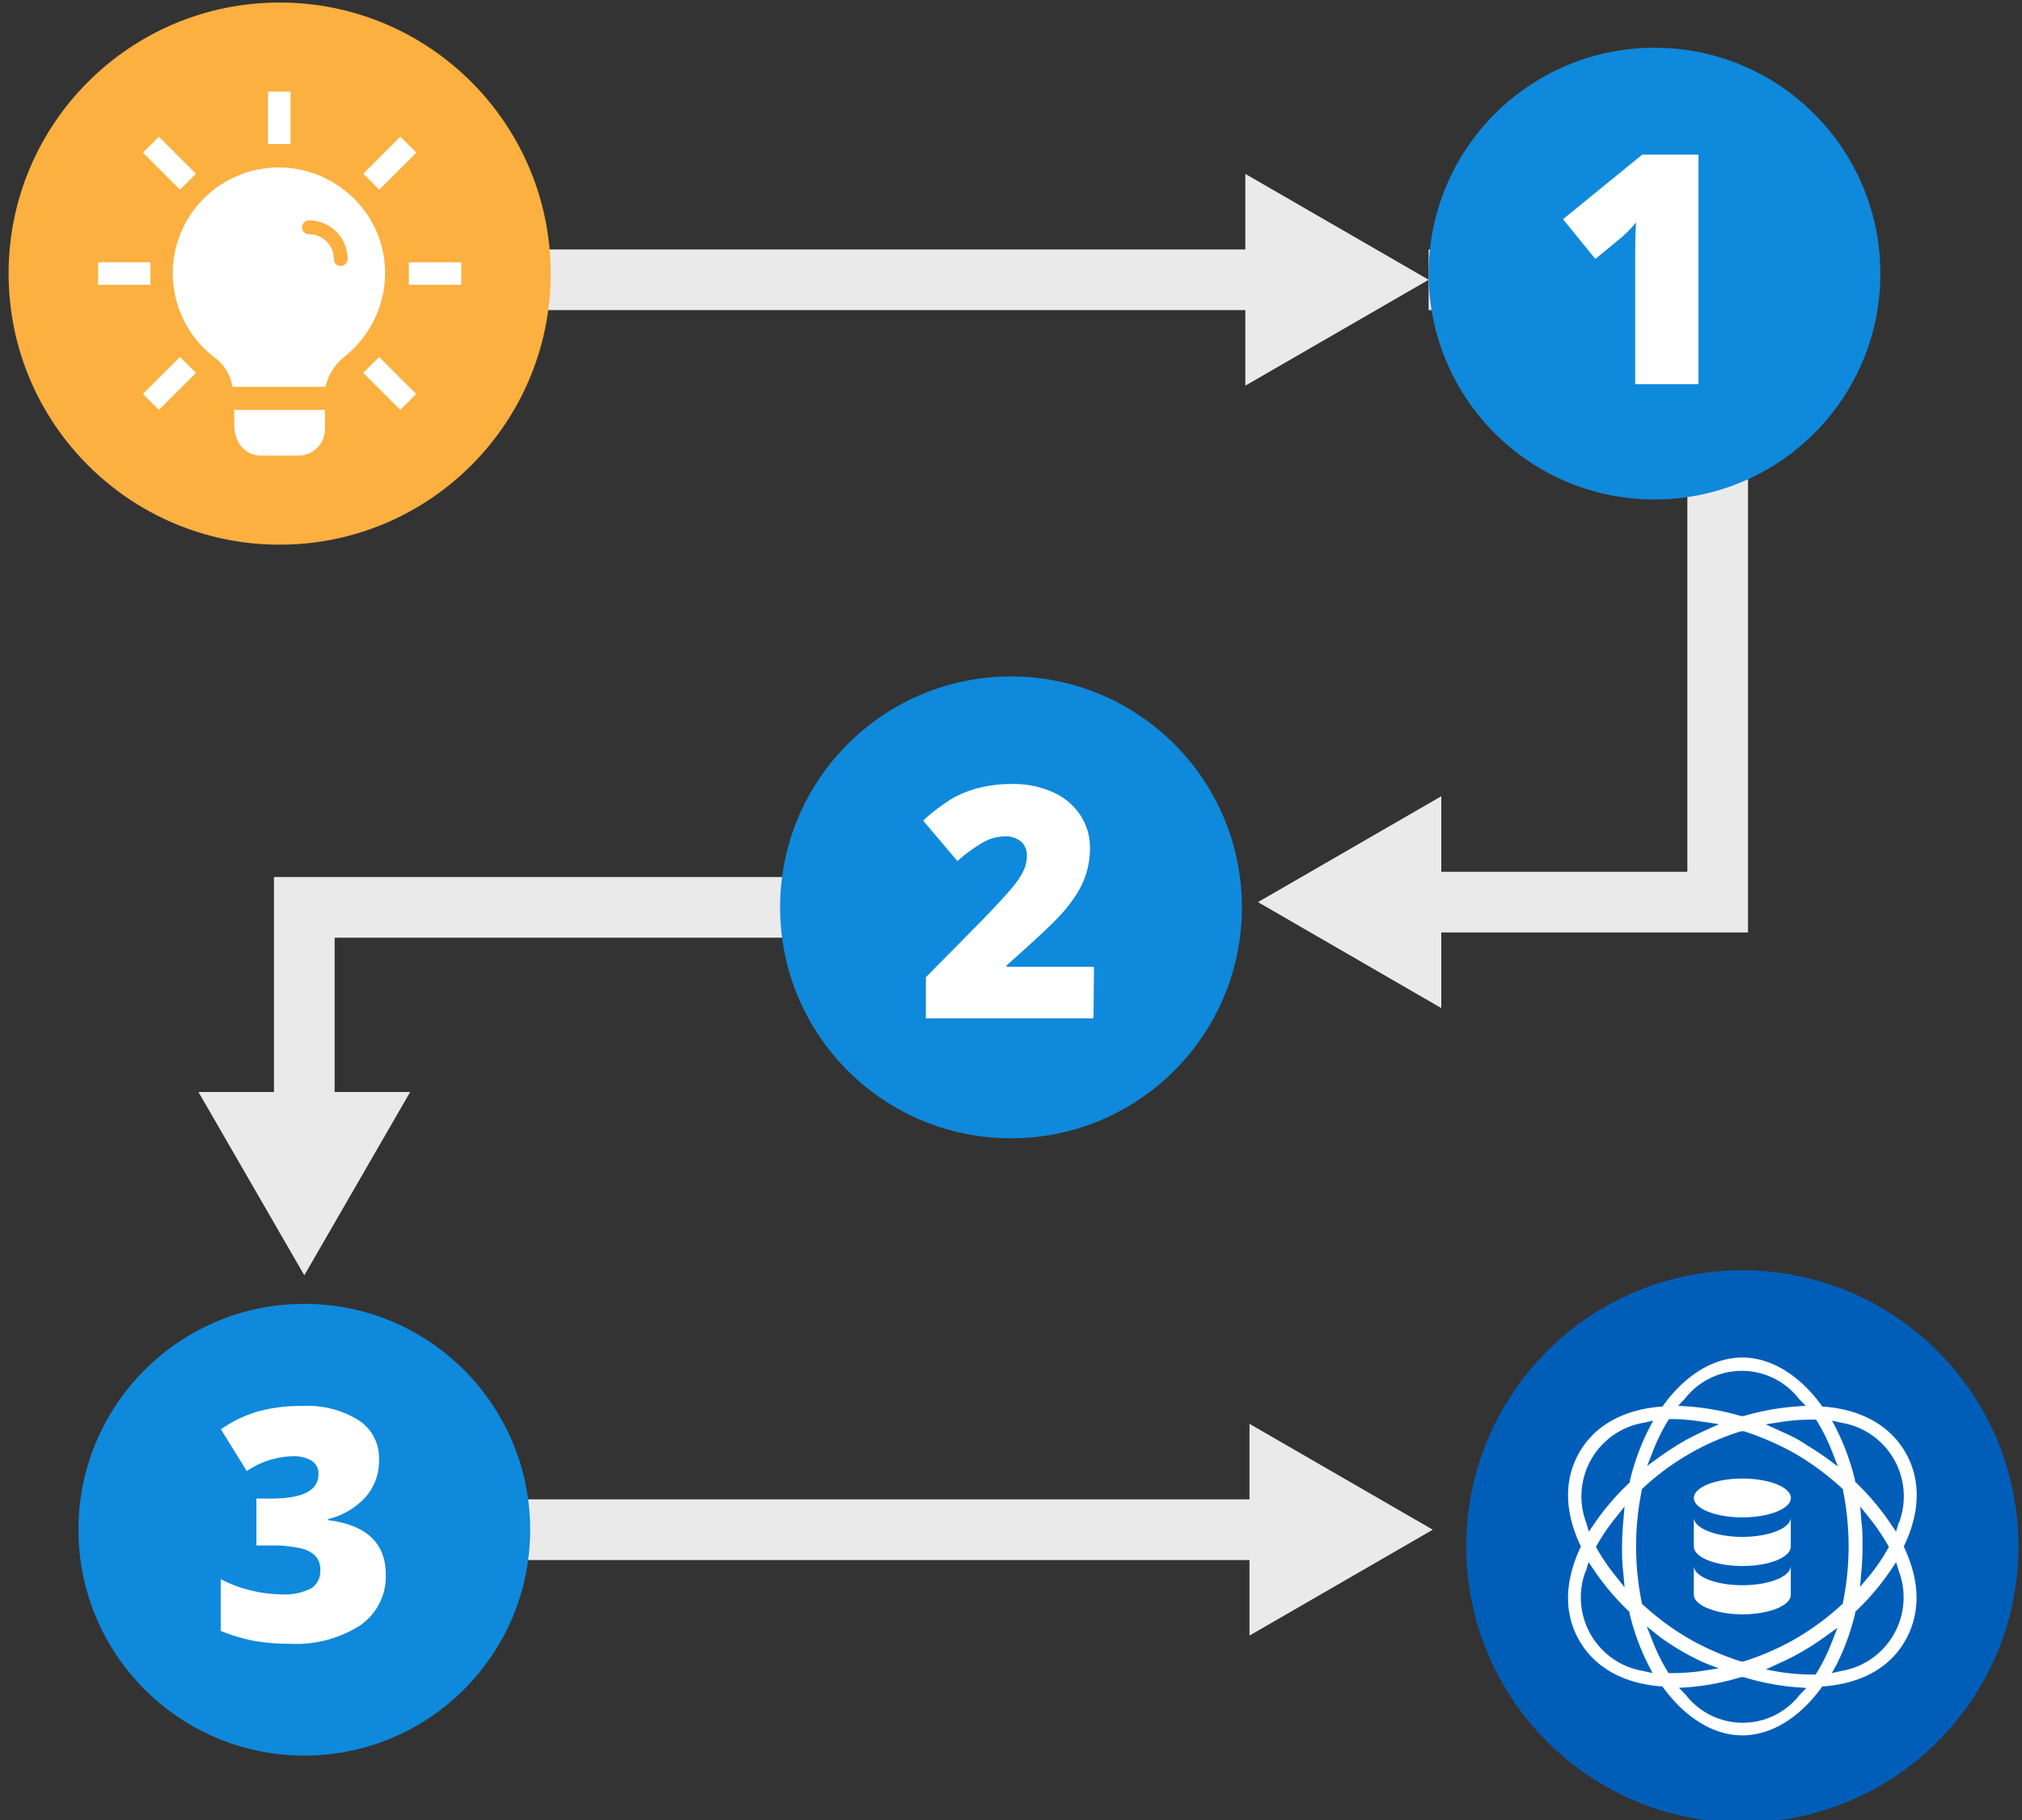 <svg xmlns="http://www.w3.org/2000/svg" id="design" viewBox="0 0 200 180"><rect x="0" y="0" width="200" height="180" fill="#333333" stroke="none"/><defs><style>.cls-1{fill:none;stroke:#eaeaea;stroke-width:6px;}.cls-1,.cls-6,.cls-7{stroke-miterlimit:10;}.cls-2{fill:#eaeaea;}.cls-3{fill:#fbb040;}.cls-4{fill:#fff;}.cls-5,.cls-7{fill:#0f89db;}.cls-6{fill:#005eb8;stroke:#005eb8;}.cls-7{stroke:#0f89db;}</style></defs><polyline class="cls-1" points="141.31 27.67 169.9 27.67 169.9 89.22 139.5 89.22"></polyline><polygon class="cls-2" points="142.56 78.75 124.43 89.22 142.56 99.7 142.56 78.75"></polygon><line class="cls-1" x1="30.1" y1="27.67" x2="126.24" y2="27.67"></line><polygon class="cls-2" points="123.18 38.14 141.31 27.67 123.18 17.2 123.18 38.14"></polygon><polyline class="cls-1" points="30.1 111.06 30.1 89.74 85.7 89.74"></polyline><polygon class="cls-2" points="40.57 108 30.1 126.13 19.63 108 40.57 108"></polygon><line class="cls-1" x1="126.65" y1="151.29" x2="49.42" y2="151.29"></line><polygon class="cls-2" points="123.59 140.82 141.72 151.29 123.59 161.76 123.59 140.82"></polygon><circle class="cls-3" cx="27.66" cy="27.06" r="26.81"></circle><path class="cls-4" d="M32.14,40.54v1.9a2.62,2.62,0,0,1-2.62,2.62H25.79c-1.28,0-2.62-1-2.62-3.07V40.54Z"></path><path class="cls-4" d="M34.2,18.92a10.49,10.49,0,0,0-16.88,5.91,10.44,10.44,0,0,0,4,10.59A4.57,4.57,0,0,1,23,38.26h9.2a5.35,5.35,0,0,1,1.89-3,10.58,10.58,0,0,0,4-8.25A10.31,10.31,0,0,0,34.2,18.92Z"></path><path class="cls-3" d="M34.37,25.62a.67.67,0,0,1-1.34,0,2.46,2.46,0,0,0-2.47-2.47.67.67,0,0,1,0-1.34A3.81,3.81,0,0,1,34.37,25.62Z"></path><path class="cls-3" d="M34.37,25.62a.67.67,0,0,1-1.34,0,2.46,2.46,0,0,0-2.47-2.47.67.67,0,0,1,0-1.34A3.81,3.81,0,0,1,34.37,25.62Z"></path><rect class="cls-4" x="26.51" y="9.06" width="2.23" height="5.18"></rect><rect class="cls-4" x="41.92" y="24.47" width="2.23" height="5.18" transform="translate(70.09 -15.98) rotate(90)"></rect><rect class="cls-4" x="11.18" y="24.47" width="2.23" height="5.18" transform="translate(39.35 14.76) rotate(90)"></rect><rect class="cls-4" x="15.65" y="13.54" width="2.23" height="5.18" transform="translate(40.02 15.69) rotate(135)"></rect><rect class="cls-4" x="15.65" y="35.33" width="2.23" height="5.18" transform="translate(1.8 76.59) rotate(-135)"></rect><rect class="cls-4" x="37.44" y="13.54" width="2.23" height="5.18" transform="translate(22.7 -22.53) rotate(45)"></rect><rect class="cls-4" x="37.44" y="35.33" width="2.23" height="5.18" transform="translate(-15.53 38.37) rotate(-45)"></rect><circle class="cls-5" cx="163.65" cy="27.06" r="22.34"></circle><circle class="cls-6" cx="172.34" cy="152.94" r="26.81"></circle><path class="cls-4" d="M168,38h-6.26V26c0-1.47,0-2.82.09-4a12.92,12.92,0,0,1-1.43,1.47l-2.6,2.14-3.2-3.93,7.84-6.39H168Z"></path><circle class="cls-7" cx="100" cy="89.74" r="22.34"></circle><path class="cls-4" d="M108.16,100.72H91.58V96.65L97.16,91q2.39-2.49,3.12-3.41a7.27,7.27,0,0,0,1-1.57,3.29,3.29,0,0,0,.29-1.38,1.79,1.79,0,0,0-.57-1.4,2.35,2.35,0,0,0-1.63-.52,4.44,4.44,0,0,0-2.18.62,16,16,0,0,0-2.49,1.82l-3.39-4a18.2,18.2,0,0,1,3-2.26,10.7,10.7,0,0,1,2.61-1,13,13,0,0,1,3.18-.36,9.43,9.43,0,0,1,4,.79,6.23,6.23,0,0,1,2.71,2.22,5.76,5.76,0,0,1,1,3.24,8.36,8.36,0,0,1-1.38,4.73,14.86,14.86,0,0,1-1.86,2.32c-.78.81-2.43,2.36-5,4.63v.15h8.64Z"></path><circle class="cls-5" cx="30.1" cy="151.29" r="22.34"></circle><path class="cls-4" d="M37.49,144.38a5.41,5.41,0,0,1-1.3,3.65,7.32,7.32,0,0,1-3.75,2.21v.1q5.72.72,5.72,5.4a5.86,5.86,0,0,1-2.52,5,11.77,11.77,0,0,1-7,1.83,20.27,20.27,0,0,1-3.42-.27,17.86,17.86,0,0,1-3.39-1v-5.12a13.25,13.25,0,0,0,3.05,1.13,12.84,12.84,0,0,0,2.87.37,5.87,5.87,0,0,0,3-.57,2,2,0,0,0,.93-1.79,2,2,0,0,0-.49-1.45,3.08,3.08,0,0,0-1.56-.76,12,12,0,0,0-2.81-.26H25.36v-4.64H26.8c3.14,0,4.7-.8,4.7-2.41a1.48,1.48,0,0,0-.69-1.34,3.52,3.52,0,0,0-1.87-.44,8.53,8.53,0,0,0-4.53,1.47l-2.56-4.13a12.63,12.63,0,0,1,3.71-1.78,16.29,16.29,0,0,1,4.35-.53,9.57,9.57,0,0,1,5.56,1.41A4.46,4.46,0,0,1,37.49,144.38Z"></path><ellipse class="cls-4" cx="172.34" cy="148.15" rx="4.8" ry="1.92"></ellipse><path class="cls-4" d="M172.34,152c-2.65,0-4.8-.86-4.8-1.92v2.88c0,1.06,2.15,1.92,4.8,1.92s4.79-.86,4.79-1.92v-2.88C177.13,151.12,175,152,172.34,152Z"></path><path class="cls-4" d="M172.34,156.78c-2.65,0-4.8-.86-4.8-1.92v2.88c0,1,2.15,1.92,4.8,1.92s4.79-.87,4.79-1.92v-2.88C177.13,155.92,175,156.78,172.34,156.78Z"></path><path class="cls-4" d="M188.31,152.94l.09-.19c1.56-3.34,1.58-6.5.06-9.12s-4.29-4.2-8-4.51l-.2,0-.12-.17c-2.21-3-5-4.69-7.8-4.69s-5.58,1.67-7.79,4.69l-.12.17h-.21c-3.71.32-6.48,1.88-8,4.52s-1.49,5.77.06,9.12l.09.19-.09.19c-1.55,3.35-1.58,6.51-.06,9.13s4.29,4.2,8,4.51l.2,0,.12.16c2.21,3,5,4.69,7.79,4.69s5.59-1.66,7.8-4.68l.12-.17.2,0c3.72-.31,6.49-1.87,8-4.52s1.49-5.77-.06-9.12Zm-4.33,4,.13-1.48c.08-1,.12-1.76.12-2.52s0-1.56-.12-2.52L184,149l.92,1.15a20.75,20.75,0,0,1,1.79,2.62l.12.22-.12.22a18.8,18.8,0,0,1-1.79,2.62Zm3.83-6.36-.27.9-.53-.78a24.81,24.81,0,0,0-3.42-4.06l-.1-.09,0-.13a23.71,23.71,0,0,0-1.84-5.07l-.44-.85.93.21a7.38,7.38,0,0,1,5.7,9.87Zm-5.62,8.1a26.26,26.26,0,0,1-4.58,3.39,26.62,26.62,0,0,1-5.14,2.25l-.14,0-.13,0a27,27,0,0,1-5.14-2.25,26.53,26.53,0,0,1-4.58-3.39l-.1-.1,0-.14a27.73,27.73,0,0,1,0-11l0-.15.11-.1a25.23,25.23,0,0,1,9.72-5.64l.14,0,.14,0a27.73,27.73,0,0,1,5.13,2.25,27,27,0,0,1,4.58,3.4l.1.09,0,.14a27.77,27.77,0,0,1,0,11l0,.14Zm-1.67-14.58c-.8-.57-1.53-1-2.24-1.46s-1.41-.76-2.27-1.15l-1.36-.62,1.48-.23a19.63,19.63,0,0,1,3-.24h.5l.13.21a18.56,18.56,0,0,1,1.47,3l.56,1.42Zm-2.84-5a25,25,0,0,0-5.22.95l-.13,0-.12,0a25,25,0,0,0-5.22-.95l-1-.07.66-.69a7.14,7.14,0,0,1,11.28,0l.67.69Zm-9.13,1.53,1.48.22-1.36.62c-.88.4-1.62.78-2.28,1.16s-1.44.89-2.24,1.46l-1.23.89.56-1.42a18.55,18.55,0,0,1,1.47-3l.13-.21h.5A19.94,19.94,0,0,1,168.55,140.64ZM160.69,149l-.13,1.47c-.08,1-.12,1.76-.12,2.52s0,1.57.12,2.52l.13,1.48-.92-1.16a20.06,20.06,0,0,1-1.79-2.62l-.12-.22.12-.22a20.06,20.06,0,0,1,1.79-2.62Zm2.36-7.6a23,23,0,0,0-1.84,5.08l0,.13-.1.09a24.75,24.75,0,0,0-3.42,4l-.53.78-.27-.9a7.38,7.38,0,0,1,5.7-9.87l.93-.21Zm-6.19,14,.27-.9.53.78a24.75,24.75,0,0,0,3.42,4.05l.1.09,0,.13a22.86,22.86,0,0,0,1.84,5.07l.44.85-.94-.21a7.38,7.38,0,0,1-5.69-9.86Zm7.29,6.47a26.21,26.21,0,0,0,2.24,1.46,23.58,23.58,0,0,0,2.26,1.15L170,165l-1.48.23a19.86,19.86,0,0,1-3,.24h-.48l-.13-.21a18.55,18.55,0,0,1-1.47-3l-.56-1.41Zm2.84,5a24.41,24.41,0,0,0,5.21-1l.13,0,.13,0a24.61,24.61,0,0,0,5.22,1l1,.07-.67.68a7.13,7.13,0,0,1-11.27,0l-.67-.69Zm7.67-1.76,1.36-.63a23.58,23.58,0,0,0,2.26-1.15,26.21,26.21,0,0,0,2.24-1.46l1.23-.88-.56,1.41a17.75,17.75,0,0,1-1.47,3l-.13.21h-.49a19.94,19.94,0,0,1-3-.24Zm7-.49a23.19,23.19,0,0,0,1.84-5.07l0-.13.09-.09a24.33,24.33,0,0,0,3.43-4.05l.53-.78.27.89a7.38,7.38,0,0,1-5.69,9.87l-.94.21Z"></path></svg>